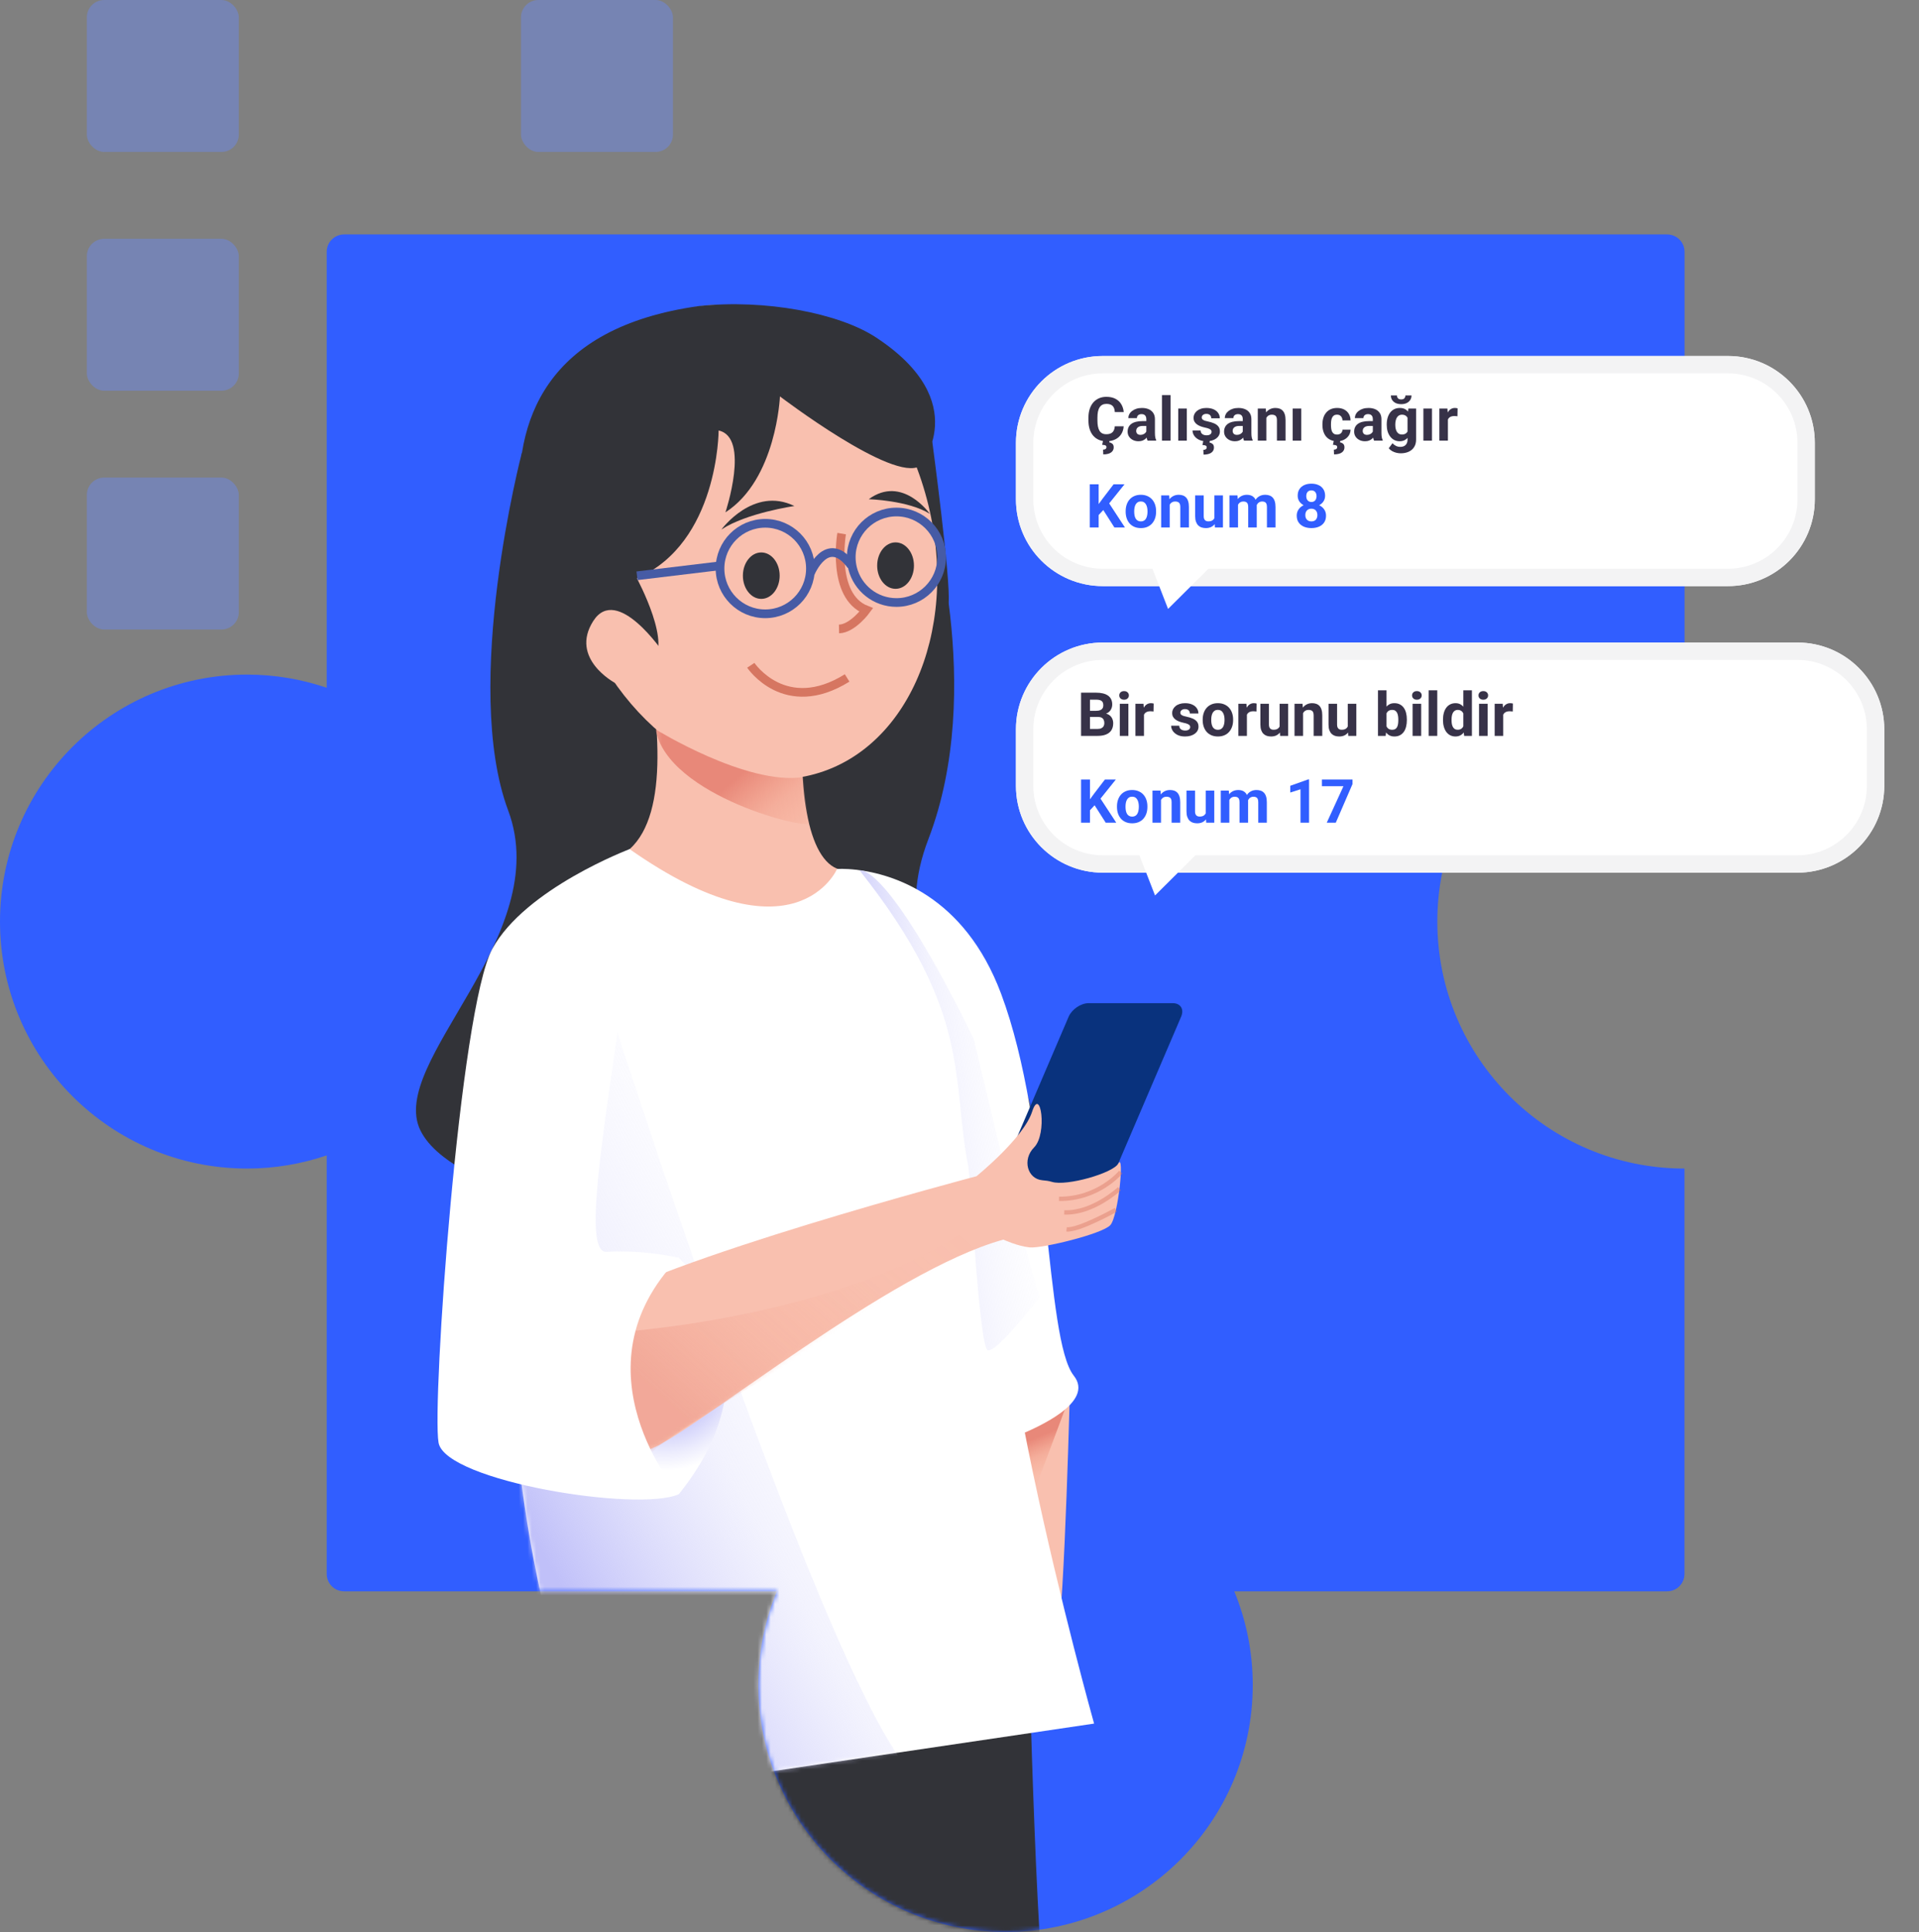 <svg width="442" height="445" viewBox="0 0 442 445" fill="none" xmlns="http://www.w3.org/2000/svg">
<rect x="0" y="0" width="442" height="445" fill="#808080" stroke="none"/>
<g clip-path="url(#clip0_1276_3757)">
<path d="M388 155.375V58C388 55.791 386.209 54 384 54H79.252C77.043 54 75.252 55.791 75.252 58V158.415C69.498 156.462 63.339 155.383 56.925 155.383C25.483 155.383 0 180.857 0 212.27C0 243.684 25.491 269.157 56.925 269.157C63.339 269.157 69.498 268.078 75.252 266.125V362.536C75.252 364.745 77.043 366.536 79.252 366.536H178.946C176.217 373.193 174.692 380.476 174.692 388.113C174.692 419.535 200.183 445 231.618 445C263.053 445 288.543 419.527 288.543 388.113C288.543 380.476 287.026 373.193 284.289 366.536H383.983C386.193 366.536 387.983 364.745 387.983 362.536V269.157C356.54 269.157 331.058 243.684 331.058 212.27C331.058 180.857 356.549 155.383 387.983 155.383L388 155.375Z" fill="#315EFF"/>
<mask id="mask0_1276_3757" style="mask-type:luminance" maskUnits="userSpaceOnUse" x="0" y="54" width="388" height="391">
<path d="M388 155.375V58C388 55.791 386.209 54 384 54H79.252C77.043 54 75.252 55.791 75.252 58V158.415C69.498 156.462 63.339 155.383 56.925 155.383C25.483 155.383 0 180.857 0 212.27C0 243.684 25.491 269.157 56.925 269.157C63.339 269.157 69.498 268.078 75.252 266.125V362.536C75.252 364.745 77.043 366.536 79.252 366.536H178.946C176.217 373.193 174.692 380.476 174.692 388.113C174.692 419.535 200.183 445 231.618 445C263.053 445 288.543 419.527 288.543 388.113C288.543 380.476 287.026 373.193 284.289 366.536H383.983C386.193 366.536 387.983 364.745 387.983 362.536V269.157C356.54 269.157 331.058 243.684 331.058 212.27C331.058 180.857 356.549 155.383 387.983 155.383L388 155.375Z" fill="white"/>
</mask>
<g mask="url(#mask0_1276_3757)">
<path d="M148 362C148 362 155.537 460.201 163.428 467.281C171.319 474.361 243.081 477.623 240.667 460.059C238.253 442.496 236.5 362 236.5 362" fill="#323338"/>
<path d="M245.125 378.839C245.125 378.839 242.53 382.517 237.021 384.713C214.277 393.799 154.971 414.723 152.984 414.033L149.675 381.169" fill="url(#paint0_linear_1276_3757)"/>
<path d="M120.19 104.317C120.19 104.317 106.246 157.728 117.055 186.701C127.864 215.675 89.152 244.649 96.827 260.36C104.501 276.072 150.888 282.355 150.888 282.355L175.302 280.261L172.366 171.346" fill="#323338"/>
<path d="M213.816 116.279C213.816 116.279 227.222 158.423 213.816 193.332C200.41 228.241 238.775 242.206 237.377 256.867C235.98 271.528 172.358 280.509 172.358 280.509L149.838 194.731L167.544 153.887" fill="#323338"/>
<path d="M184.879 165.418C183.77 185.965 187.202 201.47 195.787 200.468C204.363 199.475 196.572 212.645 196.572 212.645C194.811 215.667 192.71 230.369 173.813 231.039C153.187 231.776 139.12 214.88 141.378 206.71C142.271 203.481 141.353 198.887 145.033 195.576C154.254 187.289 151.947 164.748 147.804 144.864" fill="#F9C0AF"/>
<path d="M214.734 101.759C214.734 101.759 219.018 133.721 218.489 138.788C217.959 143.854 216.636 146.817 216.636 146.817L209.069 137.918L210.988 100.394" fill="#323338"/>
<path d="M213.816 116.279C221.102 146.072 208.449 174.069 185.557 178.804C162.657 183.539 138.186 163.225 130.9 133.432C123.614 103.639 136.267 75.642 159.159 70.907C182.059 66.172 206.53 86.486 213.816 116.279Z" fill="#F9C0AF"/>
<path d="M161 70.492C90.067 80.392 131.784 157.289 131.784 157.289C131.784 157.289 144.338 155.981 149.83 152.579C155.321 149.177 146.687 133.2 146.687 133.2C165.518 125.087 165.518 99.16 165.518 99.16C172.846 100.733 167.09 118.01 167.09 118.01C178.858 110.419 179.644 91.304 179.644 91.304C179.644 91.304 205.777 111.238 211.905 107.323C211.905 107.323 224.459 92.662 201.791 77.736C193.223 72.091 176.175 68.877 161 70.492Z" fill="#323338"/>
<path d="M152.848 150.394C152.848 150.394 142.122 134.425 136.631 143.059C131.139 151.702 141.618 157.281 141.618 157.281L149.846 160.336" fill="#F9C0AF"/>
<path d="M179.578 132.596C179.578 135.551 177.684 137.943 175.343 137.943C173.003 137.943 171.109 135.551 171.109 132.596C171.109 129.64 173.003 127.248 175.343 127.248C177.684 127.248 179.578 129.64 179.578 132.596Z" fill="#323338"/>
<path d="M210.508 130.278C210.508 133.233 208.614 135.626 206.273 135.626C203.933 135.626 202.039 133.233 202.039 130.278C202.039 127.323 203.933 124.93 206.273 124.93C208.614 124.93 210.508 127.323 210.508 130.278Z" fill="#323338"/>
<path d="M193.852 122.91C193.852 122.91 191.379 137.314 199.525 140.493C199.525 140.493 196.374 144.806 193.248 144.872" stroke="#D67661" stroke-width="2" stroke-miterlimit="10"/>
<path d="M172.928 153.241C172.928 153.241 180.818 165.062 195.117 156.155" stroke="#D67661" stroke-width="2" stroke-miterlimit="10"/>
<path d="M176.253 141.379C182.003 141.379 186.665 136.712 186.665 130.956C186.665 125.2 182.003 120.534 176.253 120.534C170.502 120.534 165.841 125.2 165.841 130.956C165.841 136.712 170.502 141.379 176.253 141.379Z" stroke="#465BA5" stroke-width="2" stroke-miterlimit="10"/>
<path d="M216.892 128.357C216.892 134.111 212.228 138.779 206.48 138.779C201.617 138.779 197.532 135.443 196.391 130.932C196.184 130.112 196.068 129.243 196.068 128.357C196.068 122.604 200.732 117.935 206.48 117.935C212.228 117.935 216.892 122.604 216.892 128.357Z" stroke="#465BA5" stroke-width="2" stroke-miterlimit="10"/>
<path d="M186.632 132.091C186.632 132.091 190.469 122.612 196.068 130.237" stroke="#465BA5" stroke-width="2" stroke-miterlimit="10"/>
<path d="M146.72 132.621L165.965 130.303" stroke="#465BA5" stroke-width="2" stroke-miterlimit="10"/>
<path d="M246.5 317.5C246.5 317.5 245.245 369.427 243.5 378.5C241.755 387.565 233.019 380.327 233.019 380.327L212.096 338.738L246.5 317.5Z" fill="#F9C0AF"/>
<path d="M245.466 324.119L234.838 352.579L230.447 323.084L245.466 324.119Z" fill="url(#paint1_linear_1276_3757)"/>
<path d="M227.453 333.175C227.453 333.175 238.171 329.963 244.266 325.468C247.756 322.894 249.733 319.905 247.318 316.859C240.694 308.481 242.083 259.607 230.579 228.887C222.045 206.097 205.389 201.304 197.35 200.352C194.555 200.021 192.801 200.154 192.801 200.154C192.801 200.154 183.216 222.38 145.033 195.592C145.033 195.592 127.467 204.814 119.619 262.943C111.771 321.072 126.037 373.324 126.037 373.324L171 409L252 397C252 397 221.201 287.322 231.778 263.937C234.855 257.14 233.441 248.92 229.885 240.692C221.218 220.609 200 201.491 200 201.491" fill="white"/>
<mask id="mask1_1276_3757" style="mask-type:alpha" maskUnits="userSpaceOnUse" x="141" y="144" width="59" height="88">
<path d="M184.879 165.419C183.771 185.965 187.203 201.47 195.787 200.469C204.363 199.475 196.573 212.646 196.573 212.646C194.811 215.667 192.711 230.369 173.814 231.04C153.188 231.777 139.12 214.881 141.378 206.71C142.271 203.482 141.353 198.887 145.034 195.576C154.255 187.29 151.947 164.748 147.804 144.864" fill="#F9C0AF"/>
</mask>
<g mask="url(#mask1_1276_3757)">
<path d="M151 167.992C151 167.992 172 180.992 185 178.992C185 178.992 185.88 187.455 186.5 189.492C187.12 191.528 153.779 183.521 151 167.992Z" fill="url(#paint2_linear_1276_3757)"/>
</g>
<mask id="mask2_1276_3757" style="mask-type:alpha" maskUnits="userSpaceOnUse" x="117" y="195" width="135" height="214">
<path d="M227.453 333.175C227.453 333.175 238.172 329.963 244.267 325.468C247.757 322.894 249.733 319.905 247.318 316.859C240.694 308.481 242.083 259.607 230.58 228.887C222.045 206.097 205.389 201.304 197.35 200.352C194.555 200.021 192.802 200.154 192.802 200.154C192.802 200.154 183.217 222.38 145.033 195.592C145.033 195.592 127.468 204.814 119.619 262.943C111.771 321.072 126.037 373.324 126.037 373.324L171 409L252 397C252 397 221.201 287.322 231.779 263.937C234.855 257.14 233.441 248.92 229.885 240.692C221.218 220.609 200 201.491 200 201.491" fill="white"/>
</mask>
<g mask="url(#mask2_1276_3757)">
<path d="M139.057 228C139.057 228 196.745 409.942 214.101 411.201C231.466 412.449 124.027 411.862 124.027 411.862C124.027 411.862 95.856 242.164 139.049 228H139.057Z" fill="url(#paint3_linear_1276_3757)"/>
</g>
<mask id="mask3_1276_3757" style="mask-type:luminance" maskUnits="userSpaceOnUse" x="121" y="194" width="132" height="167">
<path d="M231.98 324.252C231.98 324.252 242.744 321.211 248.865 316.956C252.37 314.518 254.355 311.689 251.93 308.805C245.277 300.874 246.672 254.604 235.119 225.521C226.548 203.945 209.82 199.408 201.747 198.506C198.94 198.193 197.179 198.318 197.179 198.318C197.179 198.318 187.553 219.361 149.205 194C149.205 194 131.564 202.731 123.682 257.762C115.8 312.794 127.8 361 127.8 361L241.988 357.027C241.988 357.027 225.7 280.843 236.323 258.703C239.413 252.269 237.993 244.486 234.421 236.696C225.717 217.684 204.628 200.058 204.628 200.058" fill="white"/>
</mask>
<g mask="url(#mask3_1276_3757)">
<path d="M198 200.491C198 200.491 204 197.991 224.293 239.278C235.839 288.591 239.494 298.74 239.494 298.74C239.494 298.74 229.485 311.786 227.5 310.991C225.515 310.197 223.579 271.43 223 268.491C219.055 248.483 224.05 233.339 198 200.491Z" fill="url(#paint4_linear_1276_3757)"/>
</g>
<path d="M248.997 280.336H229.653C227.842 280.336 226.965 278.945 227.71 277.215L246.135 234.194C246.872 232.472 248.947 231.064 250.758 231.064H270.102C271.913 231.064 272.79 232.455 272.046 234.185L253.62 277.207C252.884 278.929 250.808 280.336 248.997 280.336Z" fill="#09327D"/>
<path d="M156.347 289.707C156.347 289.707 181.322 313.175 156.347 344.169C156.347 344.169 139.186 335.741 138.549 330.981C137.913 326.222 150.698 288.167 156.347 289.707Z" fill="url(#paint5_radial_1276_3757)"/>
<path d="M255.737 282.19C253.909 284.218 239.991 287.596 237.187 287.322C234.384 287.049 231.109 285.526 231.109 285.526C205.041 292.67 160.92 328.978 150.359 333.539C139.806 338.1 107.9 341.056 111.035 332.148C115.211 320.261 117.312 313.68 134.803 301.71C151.583 290.228 224.914 270.923 224.914 270.923C224.914 270.923 235.773 262.124 237.725 256.064C239.677 250.004 241.281 261.147 238.196 264.268C235.368 267.124 236.666 271.544 240.065 271.85C240.818 271.917 241.562 271.999 242.282 272.223C245.681 273.274 256.349 270.211 257.565 268.018C259.053 265.327 257.59 280.145 255.745 282.182L255.737 282.19Z" fill="#F9C0AF"/>
<g opacity="0.42">
<mask id="mask4_1276_3757" style="mask-type:luminance" maskUnits="userSpaceOnUse" x="111" y="254" width="148" height="84">
<path d="M256.159 281.909C254.331 283.937 240.413 287.314 237.609 287.041C234.806 286.768 231.531 285.245 231.531 285.245C205.463 292.389 161.342 328.697 150.781 333.258C140.228 337.819 108.322 340.775 111.457 331.867C115.633 319.98 117.734 313.399 135.225 301.429C152.005 289.947 225.336 270.642 225.336 270.642C225.336 270.642 236.195 261.842 238.147 255.783C240.098 249.723 241.703 260.866 238.618 263.986C235.79 266.842 237.088 271.263 240.487 271.569C241.24 271.635 241.984 271.718 242.704 271.942C246.103 272.993 256.771 269.93 257.987 267.736C259.475 265.046 258.012 279.864 256.167 281.9L256.159 281.909Z" fill="white"/>
</mask>
<g mask="url(#mask4_1276_3757)">
<path d="M143.057 306.785C143.057 306.785 195.961 303.242 224.7 281.702C224.7 281.702 236.675 279.078 231.109 285.535C231.109 285.535 153.469 329.608 150.516 334.26C147.564 338.912 128.278 304.533 128.278 304.533L139.823 294.103" fill="url(#paint6_linear_1276_3757)"/>
</g>
</g>
<path d="M145.033 195.576C145.033 195.576 120.984 204.657 113.408 218.539C105.833 232.422 99.44 323.399 101.011 332.298C102.583 341.197 147.068 348.357 156.347 344.168C156.347 344.168 131.379 315.369 156.347 289.706C156.347 289.706 148.531 287.811 139.666 288.341C130.8 288.862 149.036 215.601 145.033 195.576Z" fill="white"/>
<path opacity="0.42" d="M258.16 269.963C258.16 269.963 253.049 276.197 243.919 276.139" stroke="#D67661" stroke-miterlimit="10"/>
<path opacity="0.42" d="M257.838 273.812C257.838 273.812 251.726 279.524 245.126 279.26" stroke="#D67661" stroke-miterlimit="10"/>
<path opacity="0.42" d="M257.027 278.664C257.027 278.664 248.401 283.481 245.664 283.167" stroke="#D67661" stroke-miterlimit="10"/>
</g>
<path d="M214.163 118.357C214.163 118.357 207.845 109.318 200.104 114.98C200.104 114.98 209.317 115.27 214.163 118.357Z" fill="#323338"/>
<path d="M166.163 121.967C166.163 121.967 173.515 111.917 182.968 116.553C182.968 116.553 171.903 118.151 166.163 121.967Z" fill="#323338"/>
<rect x="20" width="35" height="35" rx="4" fill="#6889FF" fill-opacity="0.4"/>
<rect x="20" y="55" width="35" height="35" rx="4" fill="#6889FF" fill-opacity="0.4"/>
<rect x="20" y="110" width="35" height="35" rx="4" fill="#6889FF" fill-opacity="0.4"/>
<rect x="120" width="35" height="35" rx="4" fill="#6889FF" fill-opacity="0.4"/>
<path d="M234 168C234 156.954 242.954 148 254 148H414C425.046 148 434 156.954 434 168V181C434 192.046 425.046 201 414 201H254C242.954 201 234 192.046 234 181V168Z" fill="white"/>
<path fill-rule="evenodd" clip-rule="evenodd" d="M414 152H254C245.163 152 238 159.163 238 168V181C238 189.837 245.163 197 254 197H414C422.837 197 430 189.837 430 181V168C430 159.163 422.837 152 414 152ZM254 148C242.954 148 234 156.954 234 168V181C234 192.046 242.954 201 254 201H414C425.046 201 434 192.046 434 181V168C434 156.954 425.046 148 414 148H254Z" fill="#F3F3F4"/>
<path d="M266.038 206.254L260.999 193.291L279 193.359L266.038 206.254Z" fill="white"/>
<path d="M234 102C234 90.954 242.954 82 254 82H398C409.046 82 418 90.954 418 102V115C418 126.046 409.046 135 398 135H254C242.954 135 234 126.046 234 115V102Z" fill="white"/>
<path fill-rule="evenodd" clip-rule="evenodd" d="M398 86H254C245.163 86 238 93.163 238 102V115C238 123.837 245.163 131 254 131H398C406.837 131 414 123.837 414 115V102C414 93.163 406.837 86 398 86ZM254 82C242.954 82 234 90.954 234 102V115C234 126.046 242.954 135 254 135H398C409.046 135 418 126.046 418 115V102C418 90.954 409.046 82 398 82H254Z" fill="#F3F3F4"/>
<path d="M269.038 140.254L263.999 127.291L282 127.359L269.038 140.254Z" fill="white"/>
<path d="M311.515 179.547V180.606L307.666 189.5H305.588L309.437 181.085H304.48V179.547H311.515Z" fill="#315EFF"/>
<path d="M301.514 179.526V189.5H299.545V181.796L297.18 182.548V180.996L301.302 179.526H301.514Z" fill="#315EFF"/>
<path d="M283.152 183.635V189.5H281.177V182.104H283.029L283.152 183.635ZM282.879 185.542H282.332C282.332 185.027 282.394 184.553 282.517 184.12C282.644 183.683 282.829 183.304 283.07 182.985C283.316 182.662 283.619 182.411 283.979 182.233C284.34 182.056 284.757 181.967 285.23 181.967C285.559 181.967 285.859 182.017 286.133 182.117C286.406 182.213 286.641 182.366 286.837 182.575C287.037 182.78 287.192 183.049 287.302 183.382C287.411 183.71 287.466 184.104 287.466 184.564V189.5H285.497V184.783C285.497 184.446 285.451 184.186 285.36 184.004C285.269 183.822 285.139 183.694 284.971 183.621C284.807 183.548 284.608 183.512 284.376 183.512C284.121 183.512 283.897 183.564 283.706 183.669C283.519 183.774 283.364 183.92 283.241 184.106C283.118 184.289 283.027 184.503 282.968 184.749C282.909 184.995 282.879 185.259 282.879 185.542ZM287.281 185.316L286.577 185.405C286.577 184.922 286.636 184.473 286.755 184.059C286.878 183.644 287.058 183.279 287.295 182.965C287.536 182.65 287.835 182.407 288.19 182.233C288.546 182.056 288.956 181.967 289.421 181.967C289.776 181.967 290.1 182.019 290.392 182.124C290.683 182.224 290.932 182.386 291.137 182.609C291.346 182.828 291.506 183.115 291.615 183.471C291.729 183.826 291.786 184.261 291.786 184.776V189.5H289.811V184.776C289.811 184.435 289.765 184.175 289.674 183.997C289.587 183.815 289.46 183.689 289.291 183.621C289.127 183.548 288.931 183.512 288.703 183.512C288.466 183.512 288.259 183.56 288.081 183.655C287.903 183.746 287.755 183.874 287.637 184.038C287.518 184.202 287.429 184.394 287.37 184.612C287.311 184.826 287.281 185.061 287.281 185.316Z" fill="#315EFF"/>
<path d="M277.711 187.729V182.104H279.68V189.5H277.827L277.711 187.729ZM277.93 186.212L278.511 186.198C278.511 186.69 278.454 187.148 278.34 187.572C278.226 187.992 278.055 188.356 277.827 188.666C277.599 188.971 277.312 189.211 276.966 189.384C276.619 189.552 276.212 189.637 275.742 189.637C275.382 189.637 275.049 189.587 274.744 189.486C274.443 189.382 274.184 189.22 273.965 189.001C273.751 188.778 273.582 188.493 273.459 188.146C273.34 187.796 273.281 187.374 273.281 186.882V182.104H275.25V186.896C275.25 187.114 275.275 187.299 275.325 187.449C275.38 187.6 275.455 187.723 275.551 187.818C275.646 187.914 275.758 187.982 275.886 188.023C276.018 188.064 276.164 188.085 276.323 188.085C276.729 188.085 277.048 188.003 277.28 187.839C277.517 187.675 277.684 187.451 277.779 187.169C277.88 186.882 277.93 186.563 277.93 186.212Z" fill="#315EFF"/>
<path d="M267.416 183.683V189.5H265.447V182.104H267.293L267.416 183.683ZM267.129 185.542H266.596C266.596 184.995 266.666 184.503 266.808 184.065C266.949 183.623 267.147 183.247 267.402 182.938C267.658 182.623 267.961 182.384 268.312 182.22C268.667 182.051 269.063 181.967 269.501 181.967C269.847 181.967 270.164 182.017 270.451 182.117C270.738 182.217 270.984 182.377 271.189 182.596C271.399 182.814 271.559 183.104 271.668 183.464C271.782 183.824 271.839 184.264 271.839 184.783V189.5H269.856V184.776C269.856 184.448 269.811 184.193 269.72 184.011C269.629 183.828 269.494 183.701 269.316 183.628C269.143 183.55 268.929 183.512 268.674 183.512C268.41 183.512 268.179 183.564 267.983 183.669C267.792 183.774 267.632 183.92 267.505 184.106C267.382 184.289 267.288 184.503 267.225 184.749C267.161 184.995 267.129 185.259 267.129 185.542Z" fill="#315EFF"/>
<path d="M257.271 185.877V185.733C257.271 185.191 257.349 184.692 257.504 184.236C257.659 183.776 257.884 183.377 258.181 183.04C258.477 182.703 258.841 182.441 259.274 182.254C259.707 182.062 260.204 181.967 260.765 181.967C261.325 181.967 261.824 182.062 262.262 182.254C262.699 182.441 263.066 182.703 263.362 183.04C263.663 183.377 263.891 183.776 264.046 184.236C264.201 184.692 264.278 185.191 264.278 185.733V185.877C264.278 186.415 264.201 186.914 264.046 187.374C263.891 187.83 263.663 188.229 263.362 188.57C263.066 188.908 262.701 189.17 262.269 189.356C261.836 189.543 261.339 189.637 260.778 189.637C260.218 189.637 259.719 189.543 259.281 189.356C258.848 189.17 258.481 188.908 258.181 188.57C257.884 188.229 257.659 187.83 257.504 187.374C257.349 186.914 257.271 186.415 257.271 185.877ZM259.24 185.733V185.877C259.24 186.187 259.268 186.476 259.322 186.745C259.377 187.014 259.464 187.251 259.582 187.456C259.705 187.657 259.865 187.814 260.061 187.928C260.257 188.042 260.496 188.099 260.778 188.099C261.052 188.099 261.286 188.042 261.482 187.928C261.678 187.814 261.836 187.657 261.954 187.456C262.073 187.251 262.159 187.014 262.214 186.745C262.273 186.476 262.303 186.187 262.303 185.877V185.733C262.303 185.433 262.273 185.15 262.214 184.886C262.159 184.617 262.07 184.38 261.947 184.175C261.829 183.965 261.672 183.801 261.476 183.683C261.28 183.564 261.043 183.505 260.765 183.505C260.487 183.505 260.25 183.564 260.054 183.683C259.862 183.801 259.705 183.965 259.582 184.175C259.464 184.38 259.377 184.617 259.322 184.886C259.268 185.15 259.24 185.433 259.24 185.733Z" fill="#315EFF"/>
<path d="M251.051 179.547V189.5H249V179.547H251.051ZM257.012 179.547L253.067 184.462L250.791 186.909L250.422 184.968L251.96 182.862L254.496 179.547H257.012ZM254.681 189.5L251.748 184.899L253.266 183.628L257.107 189.5H254.681Z" fill="#315EFF"/>
<path d="M346.234 163.717V169.5H344.266V162.104H346.118L346.234 163.717ZM348.463 162.056L348.429 163.881C348.333 163.867 348.217 163.856 348.08 163.847C347.948 163.833 347.827 163.826 347.718 163.826C347.44 163.826 347.198 163.863 346.993 163.936C346.793 164.004 346.624 164.106 346.487 164.243C346.355 164.38 346.255 164.546 346.187 164.742C346.123 164.938 346.086 165.161 346.077 165.412L345.681 165.289C345.681 164.811 345.729 164.371 345.824 163.97C345.92 163.564 346.059 163.211 346.241 162.91C346.428 162.609 346.656 162.377 346.925 162.213C347.194 162.049 347.501 161.967 347.848 161.967C347.957 161.967 348.069 161.976 348.183 161.994C348.297 162.008 348.39 162.028 348.463 162.056Z" fill="#373248"/>
<path d="M342.639 162.104V169.5H340.663V162.104H342.639ZM340.54 160.176C340.54 159.889 340.64 159.652 340.841 159.465C341.041 159.278 341.31 159.185 341.647 159.185C341.98 159.185 342.247 159.278 342.447 159.465C342.652 159.652 342.755 159.889 342.755 160.176C342.755 160.463 342.652 160.7 342.447 160.887C342.247 161.074 341.98 161.167 341.647 161.167C341.31 161.167 341.041 161.074 340.841 160.887C340.64 160.7 340.54 160.463 340.54 160.176Z" fill="#373248"/>
<path d="M337.04 167.887V159H339.022V169.5H337.238L337.04 167.887ZM332.364 165.891V165.747C332.364 165.182 332.428 164.669 332.556 164.209C332.683 163.744 332.87 163.345 333.116 163.013C333.362 162.68 333.665 162.423 334.025 162.24C334.385 162.058 334.796 161.967 335.256 161.967C335.689 161.967 336.067 162.058 336.391 162.24C336.719 162.423 336.997 162.682 337.225 163.02C337.457 163.352 337.644 163.746 337.785 164.202C337.926 164.653 338.029 165.148 338.093 165.686V166C338.029 166.515 337.926 166.993 337.785 167.436C337.644 167.878 337.457 168.265 337.225 168.598C336.997 168.926 336.719 169.181 336.391 169.363C336.062 169.546 335.68 169.637 335.242 169.637C334.782 169.637 334.372 169.543 334.012 169.356C333.656 169.17 333.355 168.908 333.109 168.57C332.868 168.233 332.683 167.837 332.556 167.381C332.428 166.925 332.364 166.428 332.364 165.891ZM334.333 165.747V165.891C334.333 166.196 334.356 166.481 334.401 166.745C334.451 167.009 334.531 167.244 334.641 167.449C334.755 167.65 334.9 167.807 335.078 167.921C335.26 168.03 335.481 168.085 335.741 168.085C336.078 168.085 336.356 168.01 336.575 167.859C336.794 167.704 336.96 167.493 337.074 167.224C337.193 166.955 337.261 166.645 337.279 166.294V165.398C337.266 165.111 337.225 164.854 337.156 164.626C337.092 164.394 336.997 164.195 336.869 164.031C336.746 163.867 336.591 163.74 336.404 163.648C336.222 163.557 336.006 163.512 335.755 163.512C335.5 163.512 335.281 163.571 335.099 163.689C334.916 163.803 334.768 163.961 334.654 164.161C334.545 164.362 334.463 164.599 334.408 164.872C334.358 165.141 334.333 165.433 334.333 165.747Z" fill="#373248"/>
<path d="M331.045 159V169.5H329.069V159H331.045Z" fill="#373248"/>
<path d="M327.34 162.104V169.5H325.364V162.104H327.34ZM325.241 160.176C325.241 159.889 325.341 159.652 325.542 159.465C325.743 159.278 326.011 159.185 326.349 159.185C326.681 159.185 326.948 159.278 327.148 159.465C327.354 159.652 327.456 159.889 327.456 160.176C327.456 160.463 327.354 160.7 327.148 160.887C326.948 161.074 326.681 161.167 326.349 161.167C326.011 161.167 325.743 161.074 325.542 160.887C325.341 160.7 325.241 160.463 325.241 160.176Z" fill="#373248"/>
<path d="M317.387 159H319.355V167.805L319.157 169.5H317.387V159ZM324.038 165.727V165.87C324.038 166.422 323.979 166.927 323.86 167.388C323.746 167.848 323.569 168.247 323.327 168.584C323.086 168.917 322.785 169.176 322.425 169.363C322.069 169.546 321.65 169.637 321.167 169.637C320.716 169.637 320.324 169.546 319.991 169.363C319.663 169.181 319.387 168.924 319.164 168.591C318.941 168.258 318.761 167.868 318.624 167.422C318.487 166.975 318.385 166.488 318.316 165.959V165.645C318.385 165.116 318.487 164.628 318.624 164.182C318.761 163.735 318.941 163.345 319.164 163.013C319.387 162.68 319.663 162.423 319.991 162.24C320.319 162.058 320.707 161.967 321.153 161.967C321.641 161.967 322.065 162.06 322.425 162.247C322.789 162.429 323.09 162.689 323.327 163.026C323.569 163.359 323.746 163.756 323.86 164.216C323.979 164.672 324.038 165.175 324.038 165.727ZM322.069 165.87V165.727C322.069 165.426 322.047 165.143 322.001 164.879C321.96 164.61 321.887 164.375 321.782 164.175C321.677 163.97 321.534 163.808 321.352 163.689C321.174 163.571 320.944 163.512 320.661 163.512C320.392 163.512 320.164 163.557 319.978 163.648C319.791 163.74 319.636 163.867 319.513 164.031C319.394 164.195 319.305 164.391 319.246 164.619C319.187 164.842 319.15 165.089 319.137 165.357V166.253C319.15 166.613 319.21 166.932 319.314 167.21C319.424 167.483 319.588 167.7 319.807 167.859C320.03 168.014 320.319 168.092 320.675 168.092C320.953 168.092 321.183 168.037 321.365 167.928C321.548 167.818 321.689 167.663 321.789 167.463C321.894 167.262 321.967 167.028 322.008 166.759C322.049 166.485 322.069 166.189 322.069 165.87Z" fill="#373248"/>
<path d="M310.428 167.729V162.104H312.396V169.5H310.544L310.428 167.729ZM310.646 166.212L311.228 166.198C311.228 166.69 311.171 167.148 311.057 167.572C310.943 167.992 310.772 168.356 310.544 168.666C310.316 168.971 310.029 169.211 309.683 169.384C309.336 169.552 308.928 169.637 308.459 169.637C308.099 169.637 307.766 169.587 307.461 169.486C307.16 169.382 306.9 169.22 306.682 169.001C306.467 168.778 306.299 168.493 306.176 168.146C306.057 167.796 305.998 167.374 305.998 166.882V162.104H307.967V166.896C307.967 167.114 307.992 167.299 308.042 167.449C308.097 167.6 308.172 167.723 308.268 167.818C308.363 167.914 308.475 167.982 308.603 168.023C308.735 168.064 308.881 168.085 309.04 168.085C309.446 168.085 309.765 168.003 309.997 167.839C310.234 167.675 310.4 167.451 310.496 167.169C310.596 166.882 310.646 166.563 310.646 166.212Z" fill="#373248"/>
<path d="M300.133 163.683V169.5H298.164V162.104H300.01L300.133 163.683ZM299.846 165.542H299.312C299.312 164.995 299.383 164.503 299.524 164.065C299.666 163.623 299.864 163.247 300.119 162.938C300.374 162.623 300.677 162.384 301.028 162.22C301.384 162.051 301.78 161.967 302.218 161.967C302.564 161.967 302.881 162.017 303.168 162.117C303.455 162.217 303.701 162.377 303.906 162.596C304.116 162.814 304.275 163.104 304.385 163.464C304.499 163.824 304.556 164.264 304.556 164.783V169.5H302.573V164.776C302.573 164.448 302.528 164.193 302.437 164.011C302.345 163.828 302.211 163.701 302.033 163.628C301.86 163.55 301.646 163.512 301.391 163.512C301.126 163.512 300.896 163.564 300.7 163.669C300.509 163.774 300.349 163.92 300.222 164.106C300.099 164.289 300.005 164.503 299.941 164.749C299.878 164.995 299.846 165.259 299.846 165.542Z" fill="#373248"/>
<path d="M294.732 167.729V162.104H296.701V169.5H294.849L294.732 167.729ZM294.951 166.212L295.532 166.198C295.532 166.69 295.475 167.148 295.361 167.572C295.247 167.992 295.076 168.356 294.849 168.666C294.621 168.971 294.334 169.211 293.987 169.384C293.641 169.552 293.233 169.637 292.764 169.637C292.404 169.637 292.071 169.587 291.766 169.486C291.465 169.382 291.205 169.22 290.986 169.001C290.772 168.778 290.604 168.493 290.48 168.146C290.362 167.796 290.303 167.374 290.303 166.882V162.104H292.271V166.896C292.271 167.114 292.297 167.299 292.347 167.449C292.401 167.6 292.477 167.723 292.572 167.818C292.668 167.914 292.78 167.982 292.907 168.023C293.039 168.064 293.185 168.085 293.345 168.085C293.75 168.085 294.069 168.003 294.302 167.839C294.539 167.675 294.705 167.451 294.801 167.169C294.901 166.882 294.951 166.563 294.951 166.212Z" fill="#373248"/>
<path d="M287.199 163.717V169.5H285.23V162.104H287.083L287.199 163.717ZM289.428 162.056L289.394 163.881C289.298 163.867 289.182 163.856 289.045 163.847C288.913 163.833 288.792 163.826 288.683 163.826C288.405 163.826 288.163 163.863 287.958 163.936C287.757 164.004 287.589 164.106 287.452 164.243C287.32 164.38 287.22 164.546 287.151 164.742C287.088 164.938 287.051 165.161 287.042 165.412L286.646 165.289C286.646 164.811 286.693 164.371 286.789 163.97C286.885 163.564 287.024 163.211 287.206 162.91C287.393 162.609 287.621 162.377 287.89 162.213C288.159 162.049 288.466 161.967 288.812 161.967C288.922 161.967 289.034 161.976 289.147 161.994C289.261 162.008 289.355 162.028 289.428 162.056Z" fill="#373248"/>
<path d="M277.014 165.877V165.733C277.014 165.191 277.091 164.692 277.246 164.236C277.401 163.776 277.627 163.377 277.923 163.04C278.219 162.703 278.584 162.441 279.017 162.254C279.45 162.062 279.946 161.967 280.507 161.967C281.067 161.967 281.566 162.062 282.004 162.254C282.441 162.441 282.808 162.703 283.104 163.04C283.405 163.377 283.633 163.776 283.788 164.236C283.943 164.692 284.021 165.191 284.021 165.733V165.877C284.021 166.415 283.943 166.914 283.788 167.374C283.633 167.83 283.405 168.229 283.104 168.57C282.808 168.908 282.444 169.17 282.011 169.356C281.578 169.543 281.081 169.637 280.521 169.637C279.96 169.637 279.461 169.543 279.023 169.356C278.59 169.17 278.224 168.908 277.923 168.57C277.627 168.229 277.401 167.83 277.246 167.374C277.091 166.914 277.014 166.415 277.014 165.877ZM278.982 165.733V165.877C278.982 166.187 279.01 166.476 279.064 166.745C279.119 167.014 279.206 167.251 279.324 167.456C279.447 167.657 279.607 167.814 279.803 167.928C279.999 168.042 280.238 168.099 280.521 168.099C280.794 168.099 281.029 168.042 281.225 167.928C281.421 167.814 281.578 167.657 281.696 167.456C281.815 167.251 281.901 167.014 281.956 166.745C282.015 166.476 282.045 166.187 282.045 165.877V165.733C282.045 165.433 282.015 165.15 281.956 164.886C281.901 164.617 281.812 164.38 281.689 164.175C281.571 163.965 281.414 163.801 281.218 163.683C281.022 163.564 280.785 163.505 280.507 163.505C280.229 163.505 279.992 163.564 279.796 163.683C279.604 163.801 279.447 163.965 279.324 164.175C279.206 164.38 279.119 164.617 279.064 164.886C279.01 165.15 278.982 165.433 278.982 165.733Z" fill="#373248"/>
<path d="M274.136 167.456C274.136 167.315 274.095 167.187 274.013 167.073C273.931 166.959 273.778 166.854 273.555 166.759C273.336 166.659 273.019 166.567 272.604 166.485C272.231 166.403 271.882 166.301 271.559 166.178C271.24 166.05 270.962 165.897 270.725 165.72C270.492 165.542 270.31 165.332 270.178 165.091C270.046 164.845 269.979 164.564 269.979 164.25C269.979 163.94 270.046 163.648 270.178 163.375C270.314 163.102 270.508 162.86 270.759 162.65C271.014 162.436 271.324 162.27 271.688 162.151C272.058 162.028 272.472 161.967 272.933 161.967C273.575 161.967 274.127 162.069 274.587 162.274C275.052 162.479 275.407 162.762 275.653 163.122C275.904 163.478 276.029 163.883 276.029 164.339H274.061C274.061 164.147 274.02 163.977 273.938 163.826C273.86 163.671 273.737 163.55 273.568 163.464C273.404 163.373 273.19 163.327 272.926 163.327C272.707 163.327 272.518 163.366 272.358 163.443C272.199 163.516 272.076 163.617 271.989 163.744C271.907 163.867 271.866 164.004 271.866 164.154C271.866 164.268 271.889 164.371 271.935 164.462C271.985 164.549 272.064 164.628 272.174 164.701C272.283 164.774 272.424 164.842 272.598 164.906C272.775 164.965 272.994 165.02 273.254 165.07C273.787 165.18 274.263 165.323 274.683 165.501C275.102 165.674 275.435 165.911 275.681 166.212C275.927 166.508 276.05 166.898 276.05 167.381C276.05 167.709 275.977 168.01 275.831 168.283C275.685 168.557 275.476 168.796 275.202 169.001C274.929 169.201 274.601 169.359 274.218 169.473C273.84 169.582 273.413 169.637 272.939 169.637C272.251 169.637 271.668 169.514 271.189 169.268C270.715 169.021 270.355 168.709 270.109 168.331C269.868 167.948 269.747 167.556 269.747 167.155H271.613C271.622 167.424 271.691 167.641 271.818 167.805C271.951 167.969 272.117 168.087 272.317 168.16C272.522 168.233 272.743 168.27 272.98 168.27C273.236 168.27 273.448 168.235 273.616 168.167C273.785 168.094 273.912 167.998 273.999 167.88C274.09 167.757 274.136 167.616 274.136 167.456Z" fill="#373248"/>
<path d="M263.492 163.717V169.5H261.523V162.104H263.376L263.492 163.717ZM265.721 162.056L265.687 163.881C265.591 163.867 265.475 163.856 265.338 163.847C265.206 163.833 265.085 163.826 264.976 163.826C264.698 163.826 264.456 163.863 264.251 163.936C264.05 164.004 263.882 164.106 263.745 164.243C263.613 164.38 263.513 164.546 263.444 164.742C263.381 164.938 263.344 165.161 263.335 165.412L262.938 165.289C262.938 164.811 262.986 164.371 263.082 163.97C263.178 163.564 263.317 163.211 263.499 162.91C263.686 162.609 263.914 162.377 264.183 162.213C264.451 162.049 264.759 161.967 265.105 161.967C265.215 161.967 265.326 161.976 265.44 161.994C265.554 162.008 265.648 162.028 265.721 162.056Z" fill="#373248"/>
<path d="M259.896 162.104V169.5H257.921V162.104H259.896ZM257.798 160.176C257.798 159.889 257.898 159.652 258.099 159.465C258.299 159.278 258.568 159.185 258.905 159.185C259.238 159.185 259.505 159.278 259.705 159.465C259.91 159.652 260.013 159.889 260.013 160.176C260.013 160.463 259.91 160.7 259.705 160.887C259.505 161.074 259.238 161.167 258.905 161.167C258.568 161.167 258.299 161.074 258.099 160.887C257.898 160.7 257.798 160.463 257.798 160.176Z" fill="#373248"/>
<path d="M252.896 165.132H250.34L250.326 163.724H252.473C252.851 163.724 253.161 163.676 253.402 163.58C253.644 163.48 253.824 163.336 253.942 163.149C254.065 162.958 254.127 162.726 254.127 162.452C254.127 162.142 254.068 161.892 253.949 161.7C253.835 161.509 253.655 161.37 253.409 161.283C253.168 161.197 252.855 161.153 252.473 161.153H251.051V169.5H249V159.547H252.473C253.051 159.547 253.569 159.602 254.024 159.711C254.485 159.82 254.874 159.987 255.193 160.21C255.512 160.433 255.756 160.716 255.925 161.058C256.093 161.395 256.178 161.796 256.178 162.261C256.178 162.671 256.084 163.049 255.897 163.396C255.715 163.742 255.426 164.024 255.029 164.243C254.637 164.462 254.125 164.583 253.491 164.605L252.896 165.132ZM252.808 169.5H249.779L250.579 167.9H252.808C253.168 167.9 253.462 167.843 253.689 167.729C253.917 167.611 254.086 167.451 254.195 167.251C254.305 167.05 254.359 166.82 254.359 166.561C254.359 166.269 254.309 166.016 254.209 165.802C254.113 165.588 253.958 165.424 253.744 165.31C253.53 165.191 253.247 165.132 252.896 165.132H250.921L250.935 163.724H253.396L253.867 164.277C254.473 164.268 254.961 164.375 255.33 164.599C255.704 164.817 255.975 165.102 256.144 165.453C256.317 165.804 256.403 166.18 256.403 166.581C256.403 167.219 256.264 167.757 255.986 168.194C255.708 168.627 255.3 168.953 254.763 169.172C254.229 169.391 253.578 169.5 252.808 169.5Z" fill="#373248"/>
<path d="M305.421 118.772C305.421 119.397 305.275 119.923 304.983 120.352C304.692 120.775 304.291 121.097 303.78 121.315C303.274 121.53 302.7 121.637 302.058 121.637C301.415 121.637 300.839 121.53 300.328 121.315C299.818 121.097 299.414 120.775 299.118 120.352C298.822 119.923 298.674 119.397 298.674 118.772C298.674 118.353 298.758 117.975 298.927 117.638C299.095 117.296 299.33 117.004 299.631 116.763C299.936 116.517 300.294 116.33 300.704 116.202C301.114 116.07 301.561 116.004 302.044 116.004C302.691 116.004 303.27 116.118 303.78 116.346C304.291 116.574 304.692 116.895 304.983 117.31C305.275 117.724 305.421 118.212 305.421 118.772ZM303.438 118.643C303.438 118.337 303.379 118.075 303.261 117.856C303.147 117.633 302.985 117.462 302.775 117.344C302.566 117.225 302.322 117.166 302.044 117.166C301.766 117.166 301.522 117.225 301.312 117.344C301.103 117.462 300.939 117.633 300.82 117.856C300.706 118.075 300.649 118.337 300.649 118.643C300.649 118.943 300.706 119.203 300.82 119.422C300.939 119.641 301.103 119.809 301.312 119.928C301.527 120.042 301.775 120.099 302.058 120.099C302.34 120.099 302.584 120.042 302.789 119.928C302.999 119.809 303.158 119.641 303.268 119.422C303.382 119.203 303.438 118.943 303.438 118.643ZM305.209 114.186C305.209 114.691 305.075 115.14 304.806 115.532C304.537 115.92 304.163 116.223 303.685 116.441C303.211 116.66 302.668 116.77 302.058 116.77C301.442 116.77 300.896 116.66 300.417 116.441C299.938 116.223 299.565 115.92 299.296 115.532C299.027 115.14 298.893 114.691 298.893 114.186C298.893 113.584 299.027 113.078 299.296 112.668C299.569 112.253 299.943 111.939 300.417 111.725C300.896 111.51 301.438 111.403 302.044 111.403C302.659 111.403 303.204 111.51 303.678 111.725C304.156 111.939 304.53 112.253 304.799 112.668C305.072 113.078 305.209 113.584 305.209 114.186ZM303.24 114.274C303.24 114.006 303.192 113.773 303.097 113.577C303.001 113.377 302.864 113.222 302.687 113.112C302.513 113.003 302.299 112.948 302.044 112.948C301.798 112.948 301.586 113.001 301.408 113.105C301.235 113.21 301.101 113.363 301.005 113.563C300.914 113.759 300.868 113.996 300.868 114.274C300.868 114.543 300.914 114.78 301.005 114.985C301.101 115.186 301.237 115.343 301.415 115.457C301.593 115.571 301.807 115.628 302.058 115.628C302.308 115.628 302.52 115.571 302.693 115.457C302.871 115.343 303.006 115.186 303.097 114.985C303.192 114.78 303.24 114.543 303.24 114.274Z" fill="#315EFF"/>
<path d="M285.152 115.635V121.5H283.177V114.104H285.029L285.152 115.635ZM284.879 117.542H284.332C284.332 117.027 284.394 116.553 284.517 116.12C284.644 115.683 284.829 115.304 285.07 114.985C285.316 114.662 285.619 114.411 285.979 114.233C286.34 114.056 286.757 113.967 287.23 113.967C287.559 113.967 287.859 114.017 288.133 114.117C288.406 114.213 288.641 114.366 288.837 114.575C289.037 114.78 289.192 115.049 289.302 115.382C289.411 115.71 289.466 116.104 289.466 116.564V121.5H287.497V116.783C287.497 116.446 287.451 116.186 287.36 116.004C287.269 115.822 287.139 115.694 286.971 115.621C286.807 115.548 286.608 115.512 286.376 115.512C286.121 115.512 285.897 115.564 285.706 115.669C285.519 115.774 285.364 115.92 285.241 116.106C285.118 116.289 285.027 116.503 284.968 116.749C284.909 116.995 284.879 117.259 284.879 117.542ZM289.281 117.316L288.577 117.405C288.577 116.922 288.636 116.473 288.755 116.059C288.878 115.644 289.058 115.279 289.295 114.965C289.536 114.65 289.835 114.407 290.19 114.233C290.546 114.056 290.956 113.967 291.421 113.967C291.776 113.967 292.1 114.019 292.392 114.124C292.683 114.224 292.932 114.386 293.137 114.609C293.346 114.828 293.506 115.115 293.615 115.471C293.729 115.826 293.786 116.261 293.786 116.776V121.5H291.811V116.776C291.811 116.435 291.765 116.175 291.674 115.997C291.587 115.815 291.46 115.689 291.291 115.621C291.127 115.548 290.931 115.512 290.703 115.512C290.466 115.512 290.259 115.56 290.081 115.655C289.903 115.746 289.755 115.874 289.637 116.038C289.518 116.202 289.429 116.394 289.37 116.612C289.311 116.826 289.281 117.061 289.281 117.316Z" fill="#315EFF"/>
<path d="M279.711 119.729V114.104H281.68V121.5H279.827L279.711 119.729ZM279.93 118.212L280.511 118.198C280.511 118.69 280.454 119.148 280.34 119.572C280.226 119.992 280.055 120.356 279.827 120.666C279.599 120.971 279.312 121.211 278.966 121.384C278.619 121.552 278.212 121.637 277.742 121.637C277.382 121.637 277.049 121.587 276.744 121.486C276.443 121.382 276.184 121.22 275.965 121.001C275.751 120.778 275.582 120.493 275.459 120.146C275.34 119.796 275.281 119.374 275.281 118.882V114.104H277.25V118.896C277.25 119.114 277.275 119.299 277.325 119.449C277.38 119.6 277.455 119.723 277.551 119.818C277.646 119.914 277.758 119.982 277.886 120.023C278.018 120.064 278.164 120.085 278.323 120.085C278.729 120.085 279.048 120.003 279.28 119.839C279.517 119.675 279.684 119.451 279.779 119.169C279.88 118.882 279.93 118.563 279.93 118.212Z" fill="#315EFF"/>
<path d="M269.416 115.683V121.5H267.447V114.104H269.293L269.416 115.683ZM269.129 117.542H268.596C268.596 116.995 268.666 116.503 268.808 116.065C268.949 115.623 269.147 115.247 269.402 114.938C269.658 114.623 269.961 114.384 270.312 114.22C270.667 114.051 271.063 113.967 271.501 113.967C271.847 113.967 272.164 114.017 272.451 114.117C272.738 114.217 272.984 114.377 273.189 114.596C273.399 114.814 273.559 115.104 273.668 115.464C273.782 115.824 273.839 116.264 273.839 116.783V121.5H271.856V116.776C271.856 116.448 271.811 116.193 271.72 116.011C271.629 115.828 271.494 115.701 271.316 115.628C271.143 115.55 270.929 115.512 270.674 115.512C270.41 115.512 270.179 115.564 269.983 115.669C269.792 115.774 269.632 115.92 269.505 116.106C269.382 116.289 269.288 116.503 269.225 116.749C269.161 116.995 269.129 117.259 269.129 117.542Z" fill="#315EFF"/>
<path d="M259.271 117.877V117.733C259.271 117.191 259.349 116.692 259.504 116.236C259.659 115.776 259.884 115.377 260.181 115.04C260.477 114.703 260.841 114.441 261.274 114.254C261.707 114.062 262.204 113.967 262.765 113.967C263.325 113.967 263.824 114.062 264.262 114.254C264.699 114.441 265.066 114.703 265.362 115.04C265.663 115.377 265.891 115.776 266.046 116.236C266.201 116.692 266.278 117.191 266.278 117.733V117.877C266.278 118.415 266.201 118.914 266.046 119.374C265.891 119.83 265.663 120.229 265.362 120.57C265.066 120.908 264.701 121.17 264.269 121.356C263.836 121.543 263.339 121.637 262.778 121.637C262.218 121.637 261.719 121.543 261.281 121.356C260.848 121.17 260.481 120.908 260.181 120.57C259.884 120.229 259.659 119.83 259.504 119.374C259.349 118.914 259.271 118.415 259.271 117.877ZM261.24 117.733V117.877C261.24 118.187 261.268 118.476 261.322 118.745C261.377 119.014 261.464 119.251 261.582 119.456C261.705 119.657 261.865 119.814 262.061 119.928C262.257 120.042 262.496 120.099 262.778 120.099C263.052 120.099 263.286 120.042 263.482 119.928C263.678 119.814 263.836 119.657 263.954 119.456C264.073 119.251 264.159 119.014 264.214 118.745C264.273 118.476 264.303 118.187 264.303 117.877V117.733C264.303 117.433 264.273 117.15 264.214 116.886C264.159 116.617 264.07 116.38 263.947 116.175C263.829 115.965 263.672 115.801 263.476 115.683C263.28 115.564 263.043 115.505 262.765 115.505C262.487 115.505 262.25 115.564 262.054 115.683C261.862 115.801 261.705 115.965 261.582 116.175C261.464 116.38 261.377 116.617 261.322 116.886C261.268 117.15 261.24 117.433 261.24 117.733Z" fill="#315EFF"/>
<path d="M253.051 111.547V121.5H251V111.547H253.051ZM259.012 111.547L255.067 116.462L252.791 118.909L252.422 116.968L253.96 114.862L256.496 111.547H259.012ZM256.681 121.5L253.748 116.899L255.266 115.628L259.107 121.5H256.681Z" fill="#315EFF"/>
<path d="M333.496 95.717V101.5H331.527V94.103H333.38L333.496 95.717ZM335.725 94.056L335.69 95.881C335.595 95.867 335.479 95.856 335.342 95.847C335.21 95.833 335.089 95.826 334.979 95.826C334.701 95.826 334.46 95.863 334.255 95.936C334.054 96.004 333.886 96.106 333.749 96.243C333.617 96.38 333.517 96.546 333.448 96.742C333.384 96.938 333.348 97.162 333.339 97.412L332.942 97.289C332.942 96.811 332.99 96.371 333.086 95.97C333.182 95.564 333.321 95.211 333.503 94.91C333.69 94.609 333.918 94.377 334.187 94.213C334.455 94.049 334.763 93.967 335.109 93.967C335.219 93.967 335.33 93.976 335.444 93.994C335.558 94.008 335.652 94.028 335.725 94.056Z" fill="#373248"/>
<path d="M329.825 94.103V101.5H327.85V94.103H329.825Z" fill="#373248"/>
<path d="M324.384 94.103H326.168V101.254C326.168 101.928 326.018 102.5 325.717 102.97C325.421 103.444 325.006 103.801 324.473 104.043C323.939 104.289 323.32 104.412 322.613 104.412C322.303 104.412 321.975 104.371 321.629 104.289C321.287 104.207 320.959 104.079 320.645 103.906C320.335 103.733 320.075 103.514 319.865 103.25L320.733 102.088C320.961 102.352 321.226 102.557 321.526 102.703C321.827 102.854 322.16 102.929 322.524 102.929C322.88 102.929 323.181 102.863 323.427 102.73C323.673 102.603 323.862 102.414 323.994 102.163C324.126 101.917 324.192 101.618 324.192 101.268V95.812L324.384 94.103ZM319.407 97.891V97.747C319.407 97.182 319.476 96.669 319.612 96.209C319.754 95.744 319.952 95.345 320.207 95.013C320.467 94.68 320.781 94.422 321.15 94.24C321.52 94.058 321.937 93.967 322.401 93.967C322.894 93.967 323.306 94.058 323.639 94.24C323.971 94.422 324.245 94.682 324.459 95.019C324.673 95.352 324.84 95.746 324.958 96.202C325.081 96.653 325.177 97.148 325.245 97.686V98C325.177 98.515 325.074 98.993 324.938 99.436C324.801 99.878 324.621 100.265 324.397 100.598C324.174 100.926 323.896 101.181 323.563 101.363C323.235 101.546 322.843 101.637 322.388 101.637C321.932 101.637 321.52 101.543 321.15 101.356C320.786 101.17 320.474 100.908 320.214 100.57C319.954 100.233 319.754 99.837 319.612 99.381C319.476 98.925 319.407 98.428 319.407 97.891ZM321.376 97.747V97.891C321.376 98.196 321.406 98.481 321.465 98.745C321.524 99.009 321.615 99.244 321.738 99.449C321.866 99.65 322.023 99.807 322.21 99.921C322.401 100.03 322.627 100.085 322.887 100.085C323.247 100.085 323.541 100.01 323.769 99.859C323.996 99.704 324.167 99.493 324.281 99.224C324.395 98.955 324.461 98.645 324.479 98.294V97.398C324.47 97.111 324.432 96.854 324.363 96.626C324.295 96.394 324.199 96.195 324.076 96.031C323.953 95.867 323.794 95.74 323.598 95.648C323.402 95.557 323.169 95.512 322.9 95.512C322.641 95.512 322.415 95.571 322.224 95.689C322.037 95.803 321.88 95.961 321.752 96.161C321.629 96.362 321.535 96.599 321.472 96.872C321.408 97.141 321.376 97.433 321.376 97.747ZM323.707 91.082H325.108C325.108 91.474 325.01 91.823 324.814 92.128C324.623 92.429 324.35 92.666 323.994 92.839C323.639 93.007 323.219 93.092 322.736 93.092C322.003 93.092 321.422 92.905 320.993 92.531C320.569 92.158 320.357 91.674 320.357 91.082H321.752C321.752 91.319 321.825 91.531 321.971 91.718C322.121 91.905 322.376 91.998 322.736 91.998C323.092 91.998 323.342 91.905 323.488 91.718C323.634 91.531 323.707 91.319 323.707 91.082Z" fill="#373248"/>
<path d="M316.201 99.832V96.537C316.201 96.3 316.162 96.097 316.085 95.929C316.007 95.755 315.887 95.621 315.723 95.525C315.563 95.43 315.356 95.382 315.101 95.382C314.882 95.382 314.693 95.421 314.533 95.498C314.374 95.571 314.251 95.678 314.164 95.819C314.077 95.956 314.034 96.118 314.034 96.305H312.065C312.065 95.99 312.138 95.692 312.284 95.409C312.43 95.127 312.642 94.878 312.92 94.664C313.198 94.445 313.528 94.274 313.911 94.151C314.299 94.028 314.731 93.967 315.21 93.967C315.784 93.967 316.295 94.062 316.741 94.254C317.188 94.445 317.539 94.732 317.794 95.115C318.054 95.498 318.184 95.977 318.184 96.551V99.716C318.184 100.121 318.209 100.454 318.259 100.714C318.309 100.969 318.382 101.192 318.478 101.384V101.5H316.488C316.393 101.299 316.32 101.049 316.27 100.748C316.224 100.443 316.201 100.137 316.201 99.832ZM316.461 96.995L316.475 98.109H315.374C315.114 98.109 314.889 98.139 314.697 98.198C314.506 98.257 314.349 98.342 314.226 98.451C314.103 98.556 314.011 98.679 313.952 98.82C313.897 98.962 313.87 99.117 313.87 99.285C313.87 99.454 313.909 99.606 313.986 99.743C314.064 99.875 314.175 99.98 314.321 100.058C314.467 100.131 314.638 100.167 314.834 100.167C315.13 100.167 315.388 100.108 315.606 99.989C315.825 99.871 315.994 99.725 316.112 99.552C316.235 99.379 316.299 99.215 316.304 99.06L316.823 99.894C316.75 100.08 316.65 100.274 316.522 100.475C316.399 100.675 316.242 100.864 316.051 101.042C315.859 101.215 315.629 101.359 315.36 101.473C315.091 101.582 314.772 101.637 314.403 101.637C313.934 101.637 313.508 101.543 313.125 101.356C312.747 101.165 312.446 100.903 312.223 100.57C312.004 100.233 311.895 99.85 311.895 99.422C311.895 99.034 311.967 98.69 312.113 98.39C312.259 98.089 312.473 97.836 312.756 97.631C313.043 97.421 313.401 97.264 313.829 97.159C314.257 97.05 314.754 96.995 315.319 96.995H316.461Z" fill="#373248"/>
<path d="M307.964 100.099C308.205 100.099 308.42 100.053 308.606 99.962C308.793 99.866 308.939 99.734 309.044 99.565C309.153 99.392 309.21 99.189 309.215 98.957H311.067C311.063 99.477 310.924 99.939 310.65 100.345C310.377 100.746 310.01 101.062 309.55 101.295C309.09 101.523 308.575 101.637 308.005 101.637C307.431 101.637 306.929 101.541 306.501 101.35C306.077 101.158 305.724 100.894 305.441 100.557C305.159 100.215 304.947 99.818 304.806 99.367C304.664 98.912 304.594 98.424 304.594 97.904V97.706C304.594 97.182 304.664 96.694 304.806 96.243C304.947 95.787 305.159 95.391 305.441 95.054C305.724 94.712 306.077 94.445 306.501 94.254C306.925 94.062 307.422 93.967 307.991 93.967C308.597 93.967 309.128 94.083 309.584 94.315C310.044 94.548 310.404 94.88 310.664 95.314C310.928 95.742 311.063 96.25 311.067 96.838H309.215C309.21 96.592 309.158 96.368 309.058 96.168C308.962 95.967 308.821 95.808 308.634 95.689C308.451 95.566 308.226 95.505 307.957 95.505C307.67 95.505 307.435 95.566 307.253 95.689C307.071 95.808 306.929 95.972 306.829 96.182C306.729 96.387 306.658 96.621 306.617 96.886C306.581 97.145 306.562 97.419 306.562 97.706V97.904C306.562 98.191 306.581 98.467 306.617 98.731C306.654 98.996 306.722 99.231 306.822 99.436C306.927 99.641 307.071 99.802 307.253 99.921C307.435 100.039 307.672 100.099 307.964 100.099ZM307.226 101.473H308.709L308.634 101.876C308.894 101.922 309.131 102.031 309.345 102.204C309.559 102.377 309.666 102.662 309.666 103.059C309.666 103.3 309.614 103.519 309.509 103.715C309.409 103.911 309.258 104.079 309.058 104.221C308.857 104.367 308.606 104.476 308.306 104.549C308.005 104.626 307.659 104.665 307.267 104.665L307.219 103.571C307.365 103.571 307.497 103.551 307.615 103.51C307.734 103.469 307.827 103.405 307.896 103.318C307.964 103.236 307.998 103.127 307.998 102.99C307.998 102.863 307.964 102.762 307.896 102.689C307.827 102.617 307.72 102.562 307.574 102.525C307.433 102.489 307.246 102.464 307.014 102.45L307.226 101.473Z" fill="#373248"/>
<path d="M299.72 94.103V101.5H297.744V94.103H299.72Z" fill="#373248"/>
<path d="M291.674 95.683V101.5H289.705V94.103H291.551L291.674 95.683ZM291.387 97.542H290.854C290.854 96.995 290.924 96.503 291.065 96.065C291.207 95.623 291.405 95.247 291.66 94.938C291.915 94.623 292.218 94.384 292.569 94.22C292.925 94.051 293.321 93.967 293.759 93.967C294.105 93.967 294.422 94.017 294.709 94.117C294.996 94.217 295.242 94.377 295.447 94.596C295.657 94.814 295.816 95.104 295.926 95.464C296.04 95.824 296.097 96.264 296.097 96.783V101.5H294.114V96.776C294.114 96.448 294.069 96.193 293.978 96.011C293.886 95.829 293.752 95.701 293.574 95.628C293.401 95.55 293.187 95.512 292.932 95.512C292.667 95.512 292.437 95.564 292.241 95.669C292.05 95.774 291.89 95.92 291.763 96.106C291.64 96.289 291.546 96.503 291.482 96.749C291.419 96.995 291.387 97.259 291.387 97.542Z" fill="#373248"/>
<path d="M286.246 99.832V96.537C286.246 96.3 286.207 96.097 286.13 95.929C286.052 95.755 285.932 95.621 285.768 95.525C285.608 95.43 285.401 95.382 285.146 95.382C284.927 95.382 284.738 95.421 284.578 95.498C284.419 95.571 284.296 95.678 284.209 95.819C284.122 95.956 284.079 96.118 284.079 96.305H282.11C282.11 95.99 282.183 95.692 282.329 95.409C282.475 95.127 282.687 94.878 282.965 94.664C283.243 94.445 283.573 94.274 283.956 94.151C284.343 94.028 284.776 93.967 285.255 93.967C285.829 93.967 286.34 94.062 286.786 94.254C287.233 94.445 287.584 94.732 287.839 95.115C288.099 95.498 288.229 95.977 288.229 96.551V99.716C288.229 100.121 288.254 100.454 288.304 100.714C288.354 100.969 288.427 101.192 288.522 101.384V101.5H286.533C286.438 101.299 286.365 101.049 286.314 100.748C286.269 100.443 286.246 100.137 286.246 99.832ZM286.506 96.995L286.52 98.109H285.419C285.159 98.109 284.934 98.139 284.742 98.198C284.551 98.257 284.394 98.342 284.271 98.451C284.147 98.556 284.056 98.679 283.997 98.82C283.942 98.962 283.915 99.117 283.915 99.285C283.915 99.454 283.954 99.606 284.031 99.743C284.109 99.875 284.22 99.98 284.366 100.058C284.512 100.131 284.683 100.167 284.879 100.167C285.175 100.167 285.433 100.108 285.651 99.989C285.87 99.871 286.039 99.725 286.157 99.552C286.28 99.379 286.344 99.215 286.349 99.06L286.868 99.894C286.795 100.08 286.695 100.274 286.567 100.475C286.444 100.675 286.287 100.864 286.096 101.042C285.904 101.215 285.674 101.359 285.405 101.473C285.136 101.582 284.817 101.637 284.448 101.637C283.979 101.637 283.553 101.543 283.17 101.356C282.792 101.165 282.491 100.903 282.268 100.57C282.049 100.233 281.939 99.85 281.939 99.422C281.939 99.034 282.012 98.69 282.158 98.39C282.304 98.089 282.518 97.836 282.801 97.631C283.088 97.421 283.446 97.264 283.874 97.159C284.302 97.05 284.799 96.995 285.364 96.995H286.506Z" fill="#373248"/>
<path d="M279.062 99.456C279.062 99.315 279.021 99.187 278.938 99.073C278.856 98.959 278.704 98.855 278.48 98.759C278.262 98.659 277.945 98.567 277.53 98.485C277.157 98.403 276.808 98.301 276.484 98.178C276.165 98.05 275.887 97.897 275.65 97.72C275.418 97.542 275.236 97.332 275.104 97.091C274.971 96.845 274.905 96.564 274.905 96.25C274.905 95.94 274.971 95.648 275.104 95.375C275.24 95.102 275.434 94.86 275.685 94.65C275.94 94.436 276.25 94.27 276.614 94.151C276.983 94.028 277.398 93.967 277.858 93.967C278.501 93.967 279.052 94.069 279.513 94.274C279.978 94.48 280.333 94.762 280.579 95.122C280.83 95.478 280.955 95.883 280.955 96.339H278.986C278.986 96.147 278.945 95.977 278.863 95.826C278.786 95.671 278.663 95.55 278.494 95.464C278.33 95.373 278.116 95.327 277.852 95.327C277.633 95.327 277.444 95.366 277.284 95.443C277.125 95.516 277.002 95.617 276.915 95.744C276.833 95.867 276.792 96.004 276.792 96.154C276.792 96.268 276.815 96.371 276.86 96.462C276.91 96.549 276.99 96.628 277.1 96.701C277.209 96.774 277.35 96.842 277.523 96.906C277.701 96.966 277.92 97.02 278.18 97.07C278.713 97.18 279.189 97.323 279.608 97.501C280.028 97.674 280.36 97.911 280.606 98.212C280.853 98.508 280.976 98.898 280.976 99.381C280.976 99.709 280.903 100.01 280.757 100.283C280.611 100.557 280.401 100.796 280.128 101.001C279.854 101.201 279.526 101.359 279.144 101.473C278.765 101.582 278.339 101.637 277.865 101.637C277.177 101.637 276.594 101.514 276.115 101.268C275.641 101.021 275.281 100.709 275.035 100.331C274.794 99.948 274.673 99.556 274.673 99.155H276.539C276.548 99.424 276.617 99.641 276.744 99.805C276.876 99.969 277.043 100.087 277.243 100.16C277.448 100.233 277.669 100.27 277.906 100.27C278.161 100.27 278.373 100.235 278.542 100.167C278.711 100.094 278.838 99.998 278.925 99.88C279.016 99.757 279.062 99.616 279.062 99.456ZM277.168 101.521H278.651L278.576 101.924C278.836 101.969 279.073 102.079 279.287 102.252C279.501 102.425 279.608 102.71 279.608 103.106C279.608 103.348 279.556 103.567 279.451 103.763C279.351 103.959 279.201 104.127 279 104.269C278.799 104.414 278.549 104.524 278.248 104.597C277.947 104.674 277.601 104.713 277.209 104.713L277.161 103.619C277.307 103.619 277.439 103.599 277.558 103.558C277.676 103.517 277.77 103.453 277.838 103.366C277.906 103.284 277.94 103.175 277.94 103.038C277.94 102.91 277.906 102.81 277.838 102.737C277.77 102.664 277.662 102.61 277.517 102.573C277.375 102.537 277.188 102.512 276.956 102.498L277.168 101.521Z" fill="#373248"/>
<path d="M273.36 94.103V101.5H271.385V94.103H273.36Z" fill="#373248"/>
<path d="M269.607 91V101.5H267.632V91H269.607Z" fill="#373248"/>
<path d="M264.029 99.832V96.537C264.029 96.3 263.991 96.097 263.913 95.929C263.836 95.755 263.715 95.621 263.551 95.525C263.391 95.43 263.184 95.382 262.929 95.382C262.71 95.382 262.521 95.421 262.361 95.498C262.202 95.571 262.079 95.678 261.992 95.819C261.906 95.956 261.862 96.118 261.862 96.305H259.894C259.894 95.99 259.966 95.692 260.112 95.409C260.258 95.127 260.47 94.878 260.748 94.664C261.026 94.445 261.356 94.274 261.739 94.151C262.127 94.028 262.56 93.967 263.038 93.967C263.612 93.967 264.123 94.062 264.569 94.254C265.016 94.445 265.367 94.732 265.622 95.115C265.882 95.498 266.012 95.977 266.012 96.551V99.716C266.012 100.121 266.037 100.454 266.087 100.714C266.137 100.969 266.21 101.192 266.306 101.384V101.5H264.316C264.221 101.299 264.148 101.049 264.098 100.748C264.052 100.443 264.029 100.137 264.029 99.832ZM264.289 96.995L264.303 98.109H263.202C262.942 98.109 262.717 98.139 262.525 98.198C262.334 98.257 262.177 98.342 262.054 98.451C261.931 98.556 261.84 98.679 261.78 98.82C261.726 98.962 261.698 99.117 261.698 99.285C261.698 99.454 261.737 99.606 261.814 99.743C261.892 99.875 262.004 99.98 262.149 100.058C262.295 100.131 262.466 100.167 262.662 100.167C262.958 100.167 263.216 100.108 263.435 99.989C263.653 99.871 263.822 99.725 263.94 99.552C264.063 99.379 264.127 99.215 264.132 99.06L264.651 99.894C264.578 100.08 264.478 100.274 264.351 100.475C264.228 100.675 264.07 100.864 263.879 101.042C263.688 101.215 263.457 101.359 263.188 101.473C262.92 101.582 262.601 101.637 262.231 101.637C261.762 101.637 261.336 101.543 260.953 101.356C260.575 101.165 260.274 100.903 260.051 100.57C259.832 100.233 259.723 99.85 259.723 99.422C259.723 99.034 259.796 98.69 259.941 98.39C260.087 98.089 260.301 97.836 260.584 97.631C260.871 97.421 261.229 97.264 261.657 97.159C262.086 97.05 262.582 96.995 263.147 96.995H264.289Z" fill="#373248"/>
<path d="M256.77 98.198H258.813C258.772 98.868 258.588 99.463 258.26 99.982C257.936 100.502 257.483 100.908 256.899 101.199C256.321 101.491 255.623 101.637 254.808 101.637C254.17 101.637 253.598 101.527 253.092 101.309C252.586 101.085 252.153 100.766 251.793 100.352C251.438 99.937 251.166 99.436 250.979 98.848C250.793 98.26 250.699 97.601 250.699 96.872V96.182C250.699 95.453 250.795 94.794 250.986 94.206C251.182 93.614 251.46 93.11 251.82 92.695C252.185 92.281 252.62 91.962 253.126 91.738C253.632 91.515 254.197 91.403 254.821 91.403C255.651 91.403 256.35 91.554 256.92 91.855C257.494 92.155 257.938 92.57 258.253 93.099C258.572 93.627 258.763 94.229 258.827 94.903H256.776C256.754 94.502 256.674 94.163 256.537 93.885C256.4 93.602 256.193 93.39 255.915 93.249C255.642 93.103 255.277 93.03 254.821 93.03C254.479 93.03 254.181 93.094 253.926 93.222C253.671 93.349 253.456 93.543 253.283 93.803C253.11 94.062 252.98 94.391 252.894 94.787C252.812 95.179 252.771 95.639 252.771 96.168V96.872C252.771 97.387 252.809 97.841 252.887 98.232C252.964 98.62 253.083 98.948 253.242 99.217C253.406 99.481 253.616 99.682 253.871 99.818C254.131 99.951 254.443 100.017 254.808 100.017C255.236 100.017 255.589 99.948 255.867 99.811C256.145 99.675 256.357 99.472 256.503 99.203C256.653 98.934 256.742 98.599 256.77 98.198ZM254.076 101.473H255.56L255.484 101.876C255.744 101.922 255.981 102.031 256.195 102.204C256.41 102.377 256.517 102.662 256.517 103.059C256.517 103.3 256.464 103.519 256.359 103.715C256.259 103.911 256.109 104.079 255.908 104.221C255.708 104.367 255.457 104.476 255.156 104.549C254.855 104.626 254.509 104.665 254.117 104.665L254.069 103.571C254.215 103.571 254.347 103.551 254.466 103.51C254.584 103.469 254.678 103.405 254.746 103.318C254.814 103.236 254.849 103.127 254.849 102.99C254.849 102.863 254.814 102.762 254.746 102.689C254.678 102.617 254.571 102.562 254.425 102.525C254.284 102.489 254.097 102.464 253.864 102.45L254.076 101.473Z" fill="#373248"/>
</g>
<defs>
<linearGradient id="paint0_linear_1276_3757" x1="217.028" y1="446.414" x2="181.974" y2="351.49" gradientUnits="userSpaceOnUse">
<stop stop-color="#323338" stop-opacity="0"/>
<stop offset="0.25" stop-color="#292A2F" stop-opacity="0.144"/>
<stop offset="0.66" stop-color="#1F2124" stop-opacity="0.706"/>
<stop offset="1" stop-color="#1C1E21"/>
</linearGradient>
<linearGradient id="paint1_linear_1276_3757" x1="242.364" y1="343.639" x2="236.905" y2="330.629" gradientUnits="userSpaceOnUse">
<stop stop-color="#F9A787" stop-opacity="0"/>
<stop offset="0.1" stop-color="#F7A485" stop-opacity="0.01"/>
<stop offset="0.32" stop-color="#F49E82" stop-opacity="0.084"/>
<stop offset="0.62" stop-color="#EE937E" stop-opacity="0.397"/>
<stop offset="0.92" stop-color="#E88879"/>
</linearGradient>
<linearGradient id="paint2_linear_1276_3757" x1="191.519" y1="203.382" x2="168.982" y2="176.103" gradientUnits="userSpaceOnUse">
<stop stop-color="#F9A787" stop-opacity="0"/>
<stop offset="0.1" stop-color="#F7A485" stop-opacity="0.01"/>
<stop offset="0.32" stop-color="#F49E82" stop-opacity="0.084"/>
<stop offset="0.62" stop-color="#EE937E" stop-opacity="0.397"/>
<stop offset="0.92" stop-color="#E88879"/>
</linearGradient>
<linearGradient id="paint3_linear_1276_3757" x1="222.92" y1="273.863" x2="112.341" y2="335.073" gradientUnits="userSpaceOnUse">
<stop stop-color="white" stop-opacity="0"/>
<stop offset="0.11" stop-color="#FAFAFE" stop-opacity="0.01"/>
<stop offset="0.32" stop-color="#EDEDFD" stop-opacity="0.073"/>
<stop offset="0.63" stop-color="#DADAFB" stop-opacity="0.336"/>
<stop offset="1" stop-color="#C0C0F9"/>
</linearGradient>
<linearGradient id="paint4_linear_1276_3757" x1="250.964" y1="253.358" x2="199.504" y2="260.022" gradientUnits="userSpaceOnUse">
<stop stop-color="white" stop-opacity="0"/>
<stop offset="0.11" stop-color="#FAFAFE" stop-opacity="0.01"/>
<stop offset="0.32" stop-color="#EDEDFD" stop-opacity="0.073"/>
<stop offset="0.63" stop-color="#DADAFB" stop-opacity="0.336"/>
<stop offset="1" stop-color="#C0C0F9"/>
</linearGradient>
<radialGradient id="paint5_radial_1276_3757" cx="0" cy="0" r="1" gradientUnits="userSpaceOnUse" gradientTransform="translate(152.989 316.917) scale(21.8 21.821)">
<stop offset="0.44" stop-color="#C0C0F9"/>
<stop offset="0.81" stop-color="#ECECFD"/>
<stop offset="1" stop-color="white"/>
</radialGradient>
<linearGradient id="paint6_linear_1276_3757" x1="206.687" y1="264.856" x2="149.603" y2="328.543" gradientUnits="userSpaceOnUse">
<stop stop-color="#F9A787" stop-opacity="0"/>
<stop offset="0.1" stop-color="#F7A485" stop-opacity="0.01"/>
<stop offset="0.32" stop-color="#F49E82" stop-opacity="0.084"/>
<stop offset="0.62" stop-color="#EE937E" stop-opacity="0.397"/>
<stop offset="0.92" stop-color="#E88879"/>
</linearGradient>
<clipPath id="clip0_1276_3757">
<rect width="442" height="445" fill="white"/>
</clipPath>
</defs>
</svg>

